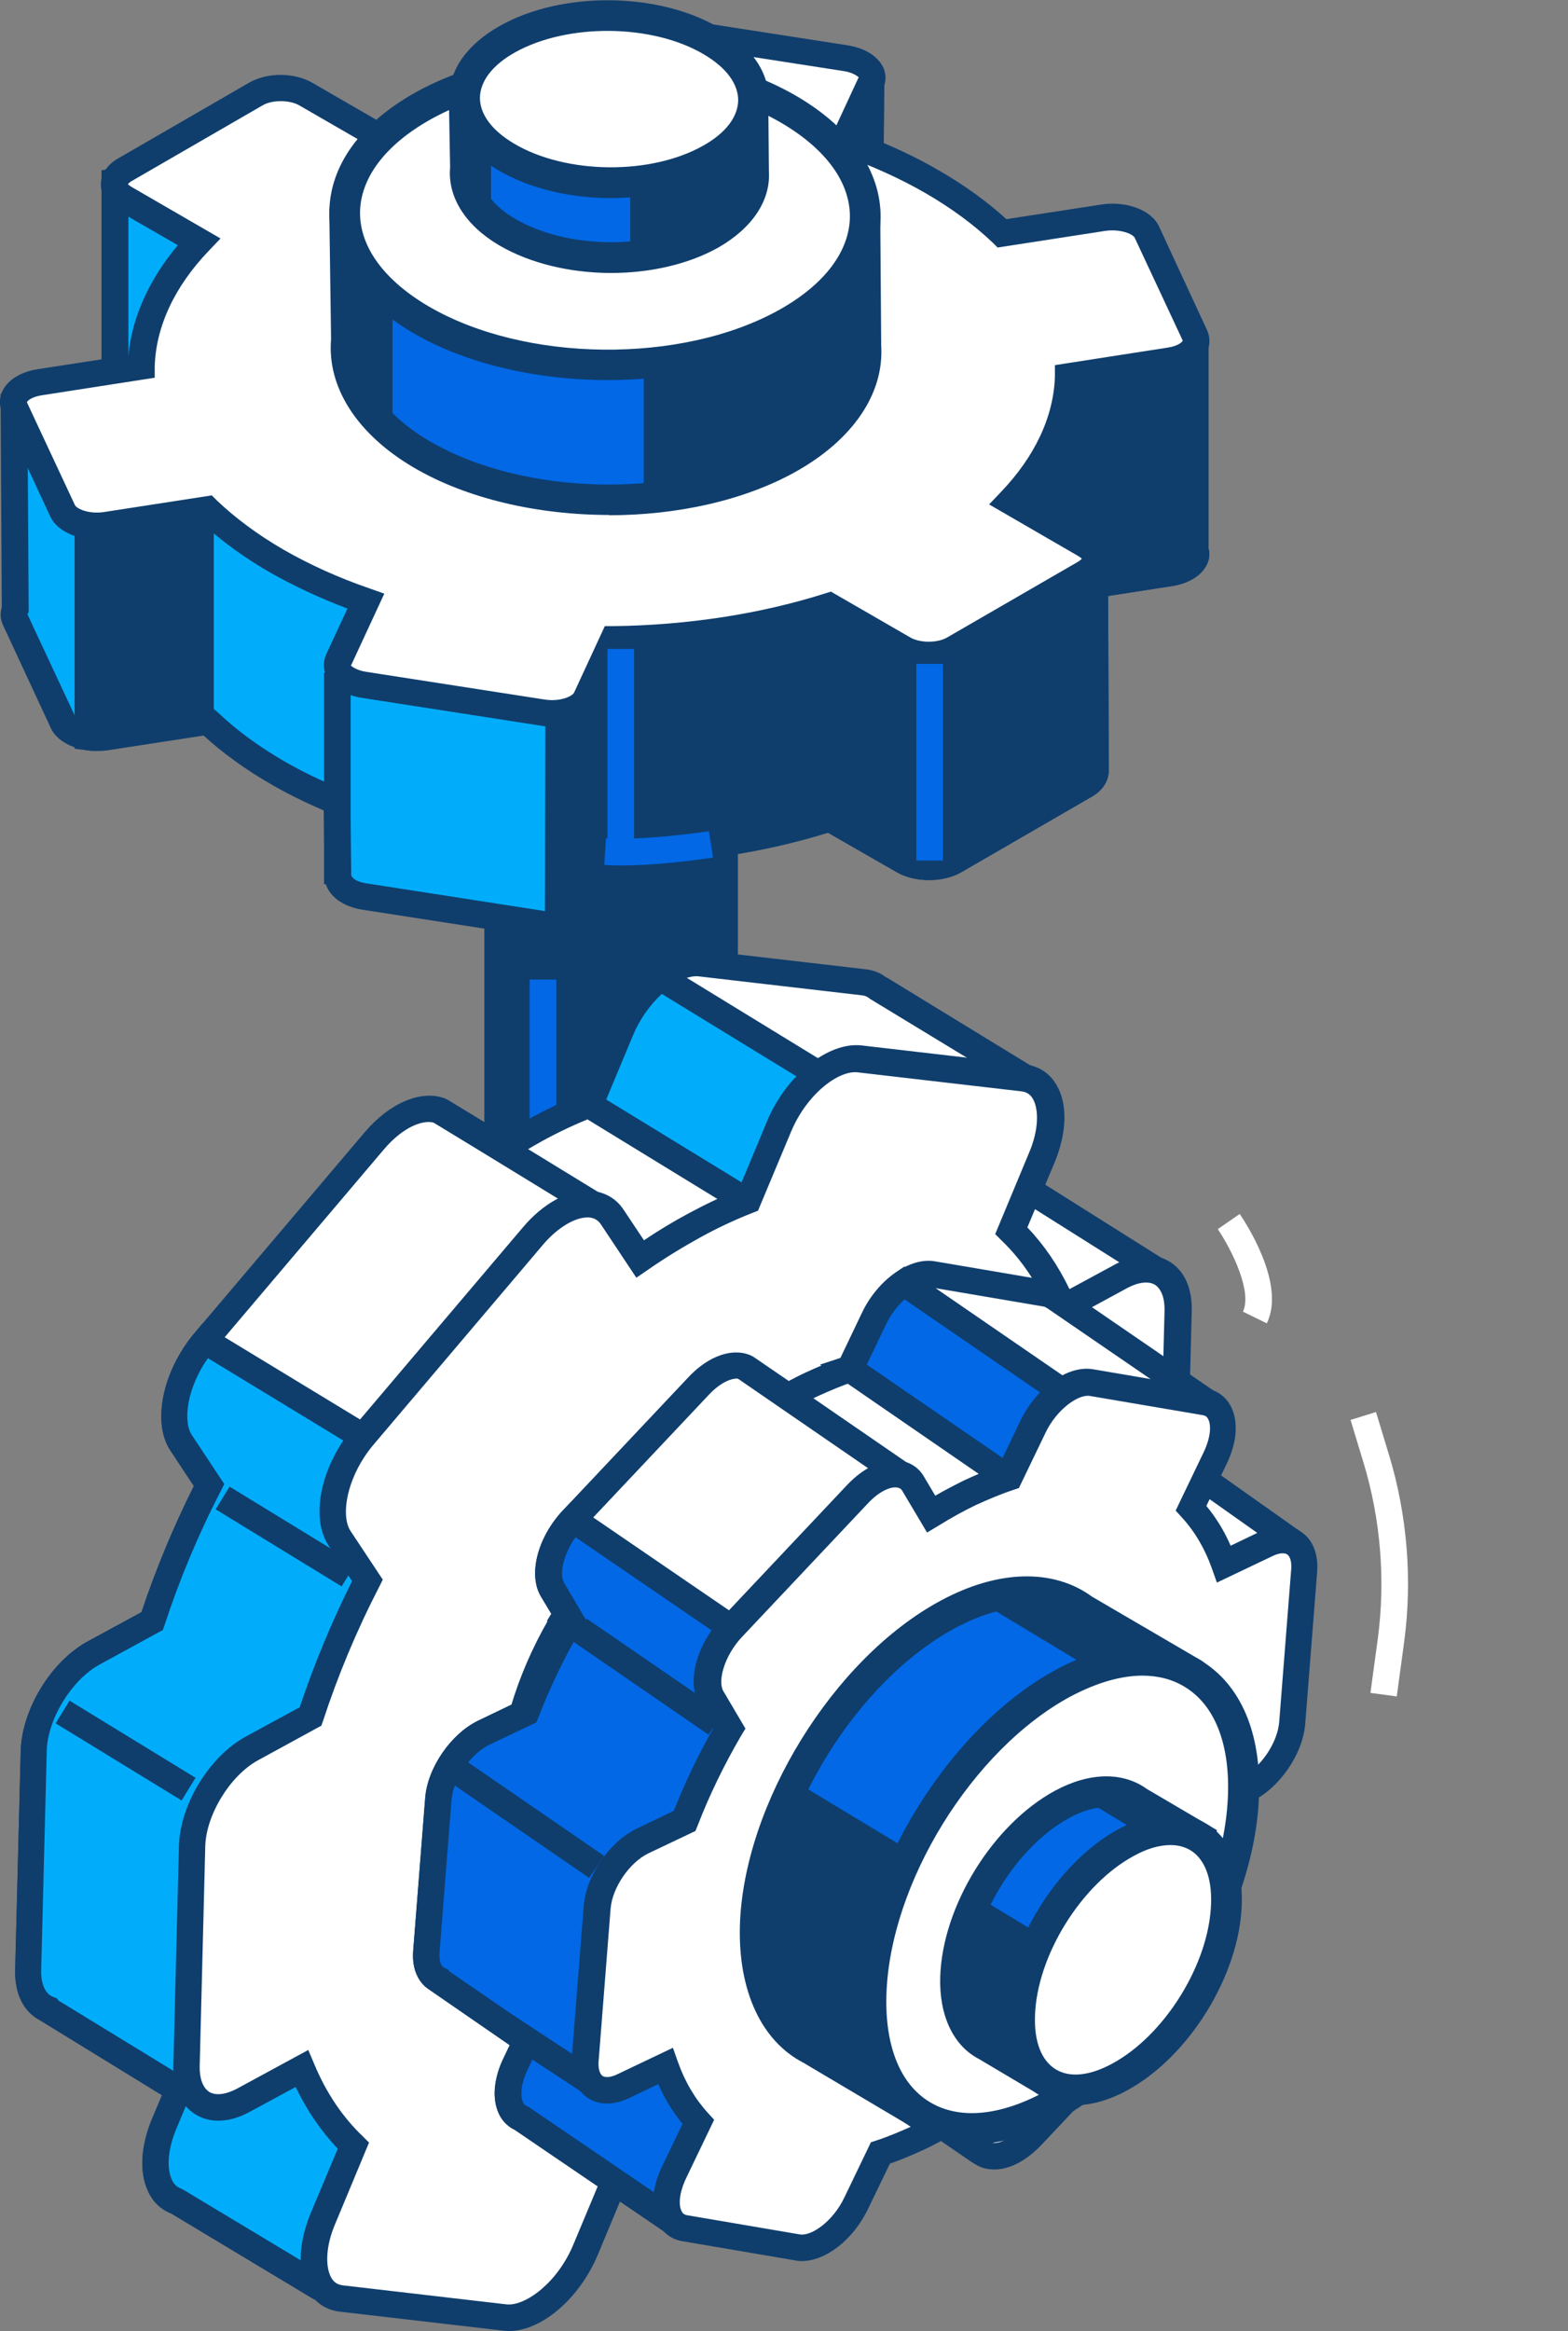 <svg width="286" height="425" viewBox="0 0 286 425" fill="none" xmlns="http://www.w3.org/2000/svg">
<rect x="0" y="0" width="286" height="425" fill="#808080" stroke="none"/>
<g clip-path="url(#clip0_942_32201)">
<path d="M91.061 100.875V356.344C90.847 359.545 92.768 362.746 96.982 365.253C104.877 369.947 117.787 370.054 125.789 365.52C130.003 363.119 132.03 359.918 131.817 356.771V101.835C131.817 101.835 131.763 101.675 131.656 101.622L104.611 97.141C104.611 97.141 104.557 97.141 104.504 97.141L91.221 100.661C91.221 100.661 91.061 100.768 91.061 100.875Z" fill="#0F3E6D"/>
<path d="M111.705 371.656C105.89 371.656 100.076 370.322 95.541 367.655C90.58 364.721 87.966 360.507 88.34 356.079V100.93L88.18 98.689L90.58 97.942L104.29 94.262H104.93L134.43 99.223L134.59 101.783V356.719C134.857 360.934 132.136 365.095 127.122 367.922C122.747 370.376 117.199 371.603 111.652 371.603L111.705 371.656ZM93.888 102.85V356.346C93.728 358.747 95.381 361.04 98.422 362.854C105.41 367.015 117.359 367.122 124.454 363.121C127.495 361.414 129.202 359.173 129.042 356.986V104.024L104.717 99.97L93.941 102.85H93.888Z" fill="#0F3E6D"/>
<path d="M218.128 101.462C218.235 101.089 218.235 100.662 218.128 100.235V62.894C218.128 62.894 217.968 62.733 217.914 62.68L158.808 43.423C158.808 43.423 158.648 43.316 158.648 43.209L158.915 13.816C158.915 13.816 158.808 13.549 158.648 13.603L109.571 25.499L58.146 35.101C58.146 35.101 58.146 35.101 58.093 35.101L36.275 32.06L21.231 32.967C21.231 32.967 21.018 33.074 21.018 33.18V75.376C21.018 75.376 20.911 75.59 20.751 75.59L2.827 72.656C2.827 72.656 2.561 72.709 2.561 72.869L2.774 111.011C2.507 111.598 2.507 112.238 2.774 112.825L11.523 131.709C12.429 133.682 16.003 134.856 19.418 134.323L37.822 131.495C37.822 131.495 37.928 131.495 37.982 131.549C41.449 134.856 45.61 137.95 50.571 140.831C53.932 142.751 57.559 144.511 61.293 146.059C61.347 146.059 61.4 146.165 61.4 146.272L61.56 159.555C61.56 159.555 61.56 159.822 61.56 159.928C61.614 161.529 63.481 163.022 66.308 163.449L98.955 168.517C102.422 169.05 105.943 167.877 106.85 165.903L111.758 155.341C111.758 155.341 111.865 155.234 111.971 155.234C125.521 155.074 138.964 153.047 151.127 149.153C151.18 149.153 151.233 149.153 151.287 149.153L164.676 156.888C167.237 158.381 171.451 158.381 174.012 156.888L197.803 143.125C199.084 142.378 199.67 141.417 199.67 140.511L199.564 106.743C199.564 106.743 199.617 106.53 199.724 106.53L213.273 104.449C215.781 104.076 217.541 102.849 217.968 101.462H218.128Z" fill="#01ADFA"/>
<path d="M100.77 171.077C100.076 171.077 99.383 171.078 98.689 170.917L66.042 165.85C62.094 165.21 59.374 162.916 59.214 160.035V159.822V159.288L59.054 147.766C55.586 146.272 52.332 144.672 49.398 142.965C44.757 140.297 40.65 137.31 37.129 134.109L19.792 136.777C15.204 137.47 10.67 135.763 9.283 132.776L0.534 113.945C0.054 112.931 0.001 111.758 0.321 110.691L0.107 71.856L1.868 70.255L3.148 70.362L18.512 72.869V31.047L20.965 30.673L36.275 29.767H36.542L57.987 32.754L109.038 23.258L159.182 11.096L161.209 12.589L161.316 13.923L161.049 41.662L220.262 60.973L220.422 62.947V99.969C220.636 100.715 220.636 101.462 220.422 102.156C219.729 104.503 217.168 106.317 213.808 106.85L202.125 108.664L202.232 140.511C202.232 142.378 201.112 144.138 199.138 145.258L175.346 159.022C172.039 160.942 166.864 160.942 163.557 159.022L151.021 151.82C139.498 155.394 126.589 157.421 113.466 157.688L109.145 167.023C107.971 169.584 104.557 171.184 100.716 171.184L100.77 171.077ZM38.676 128.988L39.743 129.895C43.103 133.096 47.158 136.083 51.852 138.804C54.999 140.617 58.52 142.325 62.308 143.872L63.801 144.512L63.908 146.325L64.068 159.555C64.175 160.035 64.922 160.782 66.789 161.049L99.436 166.116C102.21 166.543 104.45 165.53 104.77 164.836L110.318 152.833L112.079 152.727C125.522 152.567 138.805 150.54 150.54 146.806L151.554 146.485L152.621 147.019L166.011 154.754C167.824 155.767 171.132 155.821 172.892 154.754L196.684 140.991C197.271 140.671 197.377 140.404 197.377 140.404L197.217 104.556L199.511 104.076L213.061 101.996C214.768 101.729 215.568 101.089 215.728 100.769V100.182L215.568 64.494L156.355 45.183L156.195 43.209L156.462 16.697L110.158 27.953L58.2 37.608H57.72L36.169 34.568L23.419 35.368V76.603L21.605 78.204L20.325 78.044L5.015 75.537L5.229 111.544L5.015 112.025L13.764 130.749C14.084 131.442 16.378 132.456 19.098 132.029L38.729 128.988H38.676Z" fill="#0F3E6D"/>
<path d="M20.431 75.323C20.431 75.323 20.325 75.536 20.165 75.536L16.004 74.843V134.323C16.911 134.429 17.871 134.429 18.884 134.323L36.542 131.602V74.416H20.431V75.323Z" fill="#0F3E6D"/>
<path d="M17.338 136.883C16.858 136.883 16.324 136.883 15.791 136.777L13.604 136.51V71.963L17.978 72.656V71.909H38.996V133.629L19.258 136.67C18.618 136.777 17.924 136.83 17.284 136.83L17.338 136.883ZM18.511 77.724V131.922C18.511 131.922 18.511 131.922 18.565 131.922L34.141 129.522V76.87H22.459L21.072 78.097L18.511 77.724Z" fill="#0F3E6D"/>
<path d="M218.022 101.462C218.129 101.089 218.129 100.662 218.022 100.235V62.894C218.022 62.894 217.862 62.733 217.809 62.68L158.702 43.423C158.702 43.423 158.542 43.316 158.542 43.209L158.809 13.816C158.809 13.816 158.702 13.549 158.542 13.603L132.083 20.004L127.762 23.898L101.783 121.626V168.463C104.13 168.197 106.158 167.183 106.798 165.796L111.705 155.234C111.705 155.234 111.812 155.127 111.919 155.127C125.468 154.967 138.911 152.94 151.074 149.046C151.127 149.046 151.181 149.046 151.234 149.046L164.624 156.781C167.184 158.275 171.399 158.275 173.959 156.781L197.751 143.018C199.031 142.271 199.618 141.311 199.618 140.404L199.511 106.637C199.511 106.637 199.565 106.423 199.671 106.423L213.221 104.343C215.728 103.969 217.489 102.742 217.915 101.355L218.022 101.462Z" fill="#0F3E6D"/>
<path d="M99.383 171.344L99.49 121.147L125.629 22.672L130.963 17.924L159.183 11.096L161.263 12.643V14.03L161.05 41.716L220.263 61.027L220.423 63V100.022C220.636 100.769 220.583 101.516 220.423 102.209C219.676 104.61 217.222 106.317 213.808 106.85L202.125 108.664L202.232 140.511C202.232 142.378 201.112 144.138 199.138 145.258L175.346 159.022C172.039 160.942 166.864 160.942 163.557 159.022L151.021 151.82C139.498 155.394 126.535 157.421 113.466 157.688L109.145 167.023C108.131 169.21 105.517 170.757 102.157 171.131L99.436 171.451L99.383 171.344ZM104.237 122.107V165.37C104.237 165.37 104.557 165.05 104.611 164.943L110.159 152.94L111.919 152.833C125.362 152.673 138.645 150.646 150.381 146.912L151.394 146.592L152.514 147.126L165.904 154.861C167.718 155.874 171.025 155.874 172.839 154.861L196.631 141.098C197.111 140.831 197.271 140.564 197.324 140.511L197.164 104.716L199.458 104.183L213.008 102.102C214.715 101.836 215.515 101.195 215.675 100.875V100.289L215.515 64.547L156.302 45.236L156.142 43.263L156.355 16.697L133.257 22.298L129.95 25.285L104.237 122.053V122.107Z" fill="#0F3E6D"/>
<path d="M201.22 39.743L182.709 42.623C179.241 39.316 175.027 36.169 170.066 33.288C165.105 30.407 159.664 28.007 153.902 25.98L158.864 15.31C159.77 13.337 157.743 11.256 154.276 10.723L121.629 5.655C118.161 5.122 114.64 6.295 113.734 8.269L108.773 18.991C95.169 19.151 81.62 21.178 69.35 25.073L55.801 17.231C53.294 15.791 49.186 15.791 46.679 17.231L22.78 31.047C20.273 32.488 20.273 34.888 22.78 36.328L36.33 44.17C29.555 51.212 26.034 59.053 25.768 66.895L7.257 69.776C3.789 70.309 1.762 72.336 2.669 74.364L11.418 93.248C12.325 95.221 15.899 96.395 19.313 95.862L37.824 92.981C41.291 96.288 45.505 99.436 50.466 102.316C55.428 105.197 60.869 107.597 66.63 109.625L61.669 120.294C60.762 122.267 62.789 124.348 66.257 124.881L98.904 129.949C102.371 130.483 105.892 129.309 106.799 127.335L111.76 116.613C125.363 116.453 138.912 114.426 151.182 110.531L164.731 118.373C167.239 119.814 171.346 119.814 173.854 118.373L197.752 104.557C200.259 103.117 200.259 100.716 197.752 99.276L184.202 91.434C190.977 84.392 194.498 76.551 194.765 68.709L213.275 65.828C216.743 65.295 218.77 63.268 217.863 61.241L209.115 42.356C208.208 40.383 204.634 39.209 201.22 39.743Z" fill="white"/>
<path d="M100.662 132.456C99.969 132.456 99.275 132.456 98.582 132.296L65.935 127.228C63.001 126.748 60.707 125.414 59.64 123.44C58.893 122.107 58.893 120.613 59.533 119.226L63.374 110.958C58.306 109.037 53.612 106.85 49.291 104.396C44.65 101.729 40.543 98.742 37.022 95.541L19.685 98.208C15.097 98.902 10.616 97.195 9.176 94.207L0.427 75.323C-0.213 73.936 -0.16 72.442 0.534 71.109C1.547 69.189 3.841 67.802 6.828 67.321L23.419 64.761C24.112 57.773 27.206 50.944 32.434 44.703L21.498 38.408C19.525 37.288 18.404 35.528 18.404 33.661C18.404 31.794 19.525 30.033 21.498 28.913L45.397 15.097C48.704 13.176 53.665 13.176 56.973 15.097L69.616 22.405C81.138 18.831 94.048 16.804 107.171 16.537L111.491 7.202C112.878 4.214 117.413 2.454 122 3.201L154.648 8.268C157.582 8.749 159.875 10.082 160.942 12.003C161.689 13.336 161.689 14.83 161.049 16.217L157.208 24.485C162.276 26.406 167.024 28.593 171.291 31.1C175.932 33.767 180.04 36.755 183.561 39.955L200.898 37.288C205.485 36.595 210.02 38.302 211.407 41.289L220.155 60.173C220.795 61.56 220.742 63.054 220.049 64.387C219.035 66.308 216.741 67.695 213.754 68.175L197.164 70.736C196.47 77.724 193.376 84.552 188.148 90.793L199.084 97.088C201.058 98.261 202.178 99.969 202.178 101.836C202.178 103.703 201.058 105.463 199.084 106.583L175.185 120.4C171.878 122.32 166.917 122.32 163.61 120.4L150.967 113.091C139.444 116.666 126.535 118.693 113.412 118.959L109.091 128.295C107.917 130.855 104.503 132.456 100.662 132.456ZM38.675 90.367L39.529 91.22C42.943 94.474 47.051 97.515 51.745 100.235C56.493 102.956 61.774 105.356 67.535 107.33L70.096 108.237L64.014 121.36C64.014 121.36 64.921 122.213 66.735 122.48L99.382 127.548C102.156 127.975 104.397 126.961 104.717 126.268L110.318 114.158H111.865C125.415 113.998 138.804 111.918 150.54 108.184L151.554 107.864L166.063 116.239C167.824 117.252 170.971 117.252 172.732 116.239L196.63 102.422C197.11 102.156 197.27 101.889 197.324 101.836C197.324 101.889 197.164 101.676 196.63 101.356L180.413 91.967L182.547 89.726C188.788 83.218 192.203 75.91 192.416 68.602V66.575L213.007 63.374C214.821 63.107 215.674 62.36 215.728 62.094L206.979 43.37C206.659 42.676 204.419 41.716 201.645 42.089L181.96 45.13L181.107 44.276C177.693 41.022 173.585 37.982 168.891 35.261C164.196 32.54 158.862 30.14 153.101 28.113L150.54 27.206L156.621 14.083C156.621 14.083 155.715 13.229 153.901 12.963L121.254 7.895C118.48 7.468 116.239 8.482 115.919 9.175L110.318 21.285H108.771C95.221 21.445 81.885 23.525 70.096 27.259L69.082 27.579L54.572 19.204C52.812 18.191 49.611 18.191 47.904 19.204L24.006 33.02C23.526 33.287 23.366 33.554 23.312 33.607C23.312 33.501 23.526 33.821 24.006 34.087L40.222 43.476L38.089 45.717C31.847 52.225 28.433 59.533 28.22 66.841V68.868L7.629 72.069C5.815 72.336 4.961 73.083 4.908 73.349L13.657 92.073C13.977 92.767 16.217 93.781 18.991 93.354L38.675 90.313V90.367Z" fill="#0F3E6D"/>
<path d="M63.962 122.641H59.107V161.209H63.962V122.641Z" fill="#0F3E6D"/>
<path d="M171.985 121.039H167.131V156.887H171.985V121.039Z" fill="#0268E5"/>
<path d="M115.651 118.318H110.797V154.166H115.651V118.318Z" fill="#0268E5"/>
<path d="M113.414 157.794C112.293 157.794 111.226 157.794 110.213 157.687L110.533 152.833C117.735 153.313 129.15 151.553 129.31 151.553L130.057 156.354C129.63 156.407 120.775 157.794 113.414 157.794Z" fill="#0268E5"/>
<path d="M101.462 178.598H96.607V214.446H101.462V178.598Z" fill="#0268E5"/>
<path d="M62.893 38.676L63.213 62.095C62.572 69.51 67.053 77.085 76.816 82.846C95.22 93.728 125.306 94.048 143.977 83.539C153.846 77.991 158.487 70.523 158.007 63.108L157.847 40.97C157.847 40.97 157.687 40.543 157.473 40.49L94.419 30.034C94.419 30.034 94.26 30.034 94.206 30.034L63.319 38.249C63.319 38.249 62.946 38.516 62.946 38.729L62.893 38.676Z" fill="#0268E5"/>
<path d="M111.118 93.889C98.155 93.889 85.139 90.955 75.376 85.193C65.081 79.112 59.64 70.577 60.386 61.828L60.066 38.73C60.066 37.183 61.027 35.903 62.52 35.476L93.994 27.101L94.794 27.207L157.848 37.663C159.448 37.93 160.568 39.263 160.568 40.917L160.729 63.055C161.262 71.697 155.661 80.072 145.258 85.94C135.763 91.275 123.44 93.942 111.064 93.942L111.118 93.889ZM65.721 40.437L65.988 61.988C65.401 68.816 69.882 75.431 78.204 80.339C95.808 90.741 124.667 91.061 142.538 80.979C151.073 76.178 155.554 69.83 155.127 63.162L154.967 42.784L94.367 32.702L65.721 40.33V40.437Z" fill="#0F3E6D"/>
<path d="M71.644 34.995L62.895 37.342C62.895 37.342 62.522 37.609 62.522 37.822L62.842 61.241C62.308 67.269 65.242 73.404 71.59 78.578V34.995H71.644Z" fill="#0F3E6D"/>
<path d="M157.368 40.703L117.412 34.088V91.167C127.121 90.42 136.456 87.966 143.925 83.752C153.793 78.204 158.434 70.736 157.954 63.321L157.794 41.183C157.794 41.183 157.634 40.756 157.421 40.703H157.368Z" fill="#0F3E6D"/>
<path d="M76.924 19.365C95.595 8.856 125.628 9.176 144.085 20.059C162.489 30.941 162.329 48.331 143.712 58.84C125.041 69.349 95.008 69.029 76.551 58.147C58.147 47.264 58.307 29.874 76.924 19.365Z" fill="white"/>
<path d="M110.905 69.296C97.942 69.296 84.926 66.362 75.163 60.6C65.348 54.786 60.014 46.998 60.067 38.622C60.173 30.247 65.668 22.566 75.59 16.964C95.008 6.029 126.375 6.349 145.526 17.658C155.341 23.472 160.676 31.261 160.622 39.636C160.516 48.011 155.021 55.693 145.099 61.294C135.603 66.629 123.281 69.296 110.905 69.296ZM78.364 21.872C70.256 26.46 65.775 32.434 65.668 38.676C65.615 44.97 69.989 50.998 77.991 55.746C95.595 66.148 124.454 66.469 142.325 56.386C150.433 51.799 154.914 45.824 155.021 39.583C155.074 33.288 150.7 27.26 142.698 22.512C125.041 12.11 96.235 11.79 78.364 21.872Z" fill="#0F3E6D"/>
<path d="M84.713 17.818L84.873 30.781C84.499 34.889 87.007 39.103 92.395 42.304C102.637 48.332 119.334 48.545 129.683 42.677C135.124 39.583 137.738 35.475 137.471 31.368L137.364 19.045C137.364 19.045 137.258 18.832 137.151 18.779L102.157 12.964C102.157 12.964 102.103 12.964 102.05 12.964L84.926 17.552C84.926 17.552 84.713 17.712 84.713 17.818Z" fill="#0268E5"/>
<path d="M111.492 49.772C104.13 49.772 96.715 48.065 91.007 44.704C84.873 41.077 81.619 35.902 82.099 30.514L81.832 15.631L84.179 14.777L101.89 10.083L102.583 10.19L139.871 16.378L140.138 18.938L140.245 31.314C140.565 36.542 137.204 41.61 131.016 45.131C125.522 48.225 118.48 49.772 111.439 49.772H111.492ZM87.54 19.738L87.7 30.727C87.433 34.142 89.674 37.396 93.888 39.849C103.33 45.451 118.8 45.611 128.349 40.223C132.617 37.822 134.91 34.675 134.697 31.528L134.59 21.232L102.263 15.844L87.54 19.738Z" fill="#0F3E6D"/>
<path d="M89.621 15.791L84.766 17.071C84.766 17.071 84.553 17.231 84.553 17.338L84.713 30.301C84.446 33.662 86.046 37.022 89.567 39.903V15.791H89.621Z" fill="#0F3E6D"/>
<path d="M137.151 18.939L114.959 15.258V46.945C120.347 46.518 125.521 45.184 129.682 42.837C135.123 39.743 137.737 35.636 137.471 31.528L137.364 19.205C137.364 19.205 137.257 18.992 137.151 18.939Z" fill="#0F3E6D"/>
<path d="M92.553 7.095C102.902 1.281 119.599 1.441 129.842 7.469C140.084 13.497 139.977 23.152 129.628 28.967C119.279 34.782 102.582 34.621 92.34 28.593C82.098 22.566 82.204 12.91 92.553 7.095Z" fill="white"/>
<path d="M111.385 36.115C104.023 36.115 96.608 34.408 90.9 31.048C85.032 27.58 81.885 22.886 81.938 17.765C81.938 12.643 85.299 8.002 91.22 4.695C102.529 -1.653 120.133 -1.493 131.282 5.122C137.15 8.589 140.298 13.284 140.244 18.405C140.244 23.526 136.884 28.167 130.962 31.474C125.468 34.568 118.426 36.115 111.385 36.115ZM93.941 9.55C89.833 11.843 87.593 14.777 87.539 17.818C87.539 20.859 89.727 23.793 93.781 26.193C103.223 31.794 118.693 31.954 128.242 26.567C132.349 24.273 134.59 21.339 134.643 18.298C134.643 15.257 132.456 12.323 128.402 9.923C118.96 4.322 103.49 4.215 93.941 9.55Z" fill="#0F3E6D"/>
<path d="M32.265 401.316L58.404 417C58.671 417.16 59.045 417.107 59.311 416.893L70.087 406.278C70.087 406.278 70.194 406.171 70.247 406.171L115.164 381.152C115.164 381.152 115.697 381.045 115.91 381.152L138.209 394.808C138.635 395.075 139.222 394.808 139.329 394.275L142.05 378.005C142.05 378.005 142.05 377.845 142.103 377.791L181.312 300.708L211.558 232.533C211.718 232.213 211.558 231.786 211.291 231.626L180.085 211.941C179.711 211.728 179.604 211.195 179.871 210.875L189.26 198.659C189.527 198.285 189.42 197.805 189.047 197.592L160.667 180.255C160.667 180.255 160.507 180.201 160.4 180.201C159.653 179.614 158.8 179.188 157.733 179.028L127.86 175.56C122.845 174.973 116.284 180.521 113.19 187.883L107.589 201.326C104.388 202.606 101.081 204.1 97.72 205.913C95.746 206.98 93.772 208.207 91.799 209.434L80.223 202.446C76.969 201.272 72.274 203.246 68.327 207.887L37.386 244.375C32.212 250.51 30.292 258.832 33.066 263.046L38.133 270.674C33.972 278.783 30.452 287.105 27.731 295.48L17.062 301.294C11.194 304.495 6.286 312.497 6.126 319.165L5.113 359.12C5.006 362.908 6.5 365.362 8.794 366.322C8.847 366.429 8.9 366.535 9.007 366.589L32.479 380.939L29.865 387.18C27.038 393.955 28.158 399.876 32.159 401.263L32.265 401.316Z" fill="white"/>
<path d="M58.777 419.559C58.243 419.559 57.657 419.399 57.123 419.133L31.198 403.556C29.277 402.809 27.784 401.369 26.93 399.342C25.383 395.928 25.703 391.18 27.73 386.325L29.544 382.005L7.299 368.348C4.312 366.801 2.658 363.494 2.765 359.173L3.778 319.217C3.992 311.642 9.326 302.894 15.994 299.266L25.81 293.932C28.37 286.25 31.571 278.515 35.358 270.94L31.091 264.485C27.677 259.364 29.651 249.922 35.572 242.934L66.512 206.446C71.046 201.111 76.754 198.658 81.129 200.258L81.555 200.471L91.851 206.713C93.451 205.752 94.998 204.792 96.599 203.939C99.533 202.338 102.627 200.845 105.721 199.618L110.948 187.082C114.469 178.653 122.044 172.625 128.126 173.265L157.999 176.733C159.279 176.893 160.453 177.32 161.52 178.12L161.84 178.28L190.273 195.67C191.019 196.15 191.553 196.897 191.713 197.804C191.873 198.711 191.659 199.618 191.126 200.311L182.858 211.087L212.517 229.758C213.851 230.611 214.384 232.265 213.744 233.705L183.284 302.254L144.342 378.857L141.675 394.861C141.515 395.928 140.822 396.781 139.861 397.208C138.901 397.635 137.781 397.581 136.874 396.994L115.429 383.872L71.58 408.304L60.964 418.759C60.377 419.346 59.524 419.666 58.724 419.666L58.777 419.559ZM10.713 364.774L35.572 379.977L32.158 388.139C30.664 391.713 30.344 395.127 31.304 397.315C31.678 398.221 32.264 398.755 33.011 399.022L33.438 399.235L58.457 414.278L68.966 404.089L113.882 379.071C114.896 378.537 116.123 378.537 117.083 379.124L137.248 391.447L139.808 376.83L179.017 299.693L208.623 232.958L178.643 214.074C177.896 213.594 177.363 212.794 177.203 211.94C177.043 211.087 177.256 210.18 177.79 209.433L186.005 198.711L158.692 182.121C158.265 181.747 157.785 181.534 157.305 181.48L127.432 178.013C124.071 177.64 118.203 181.961 115.323 188.842L109.295 203.245L108.334 203.619C105.08 204.899 101.88 206.393 98.786 208.1C96.865 209.167 94.945 210.34 93.025 211.514L91.744 212.314L79.101 204.686C77.181 204.152 73.607 205.379 70.086 209.487L39.146 245.975C34.345 251.683 33.065 258.831 34.985 261.711L40.853 270.567L40.213 271.847C36.052 279.902 32.638 288.117 29.971 296.279L29.651 297.186L18.128 303.481C13.007 306.255 8.579 313.509 8.473 319.271L7.459 359.226C7.406 361.733 8.206 363.547 9.646 364.081L10.34 364.347L10.606 364.774H10.713Z" fill="#0F3E6D"/>
<path d="M120.547 178.282C117.613 180.522 114.893 183.936 113.239 187.991L107.638 201.434C107.638 201.434 107.585 201.434 107.531 201.434L156.609 231.467L170.478 208.795L120.547 178.229V178.282Z" fill="#01ADFA"/>
<path d="M157.357 234.826L101.932 200.899L105.719 199.458L110.947 186.976C112.707 182.708 115.588 178.92 119.055 176.307L120.389 175.293L173.787 207.993L157.357 234.826ZM110.574 200.472L155.757 228.105L167.066 209.594L120.709 181.214C118.522 183.241 116.602 185.962 115.428 188.843L110.574 200.472Z" fill="#0F3E6D"/>
<path d="M33.118 263.099L38.186 270.727C34.025 278.836 30.504 287.158 27.784 295.533L17.115 301.348C11.247 304.548 6.339 312.55 6.179 319.218L5.166 359.174C5.059 362.961 6.552 365.415 8.846 366.375C8.9 366.482 8.953 366.589 9.06 366.642L32.532 380.992L29.918 387.233C27.09 394.008 28.211 399.929 32.212 401.316L58.35 417C58.617 417.16 58.991 417.106 59.257 416.893L70.033 406.277C70.033 406.277 70.14 406.171 70.193 406.171L73.927 404.09C75.261 390.7 76.594 375.977 76.381 375.497C75.954 374.59 68.006 325.62 68.006 325.62L84.223 272.861L66.192 261.819L37.386 244.375C32.212 250.51 30.291 258.832 33.065 263.046L33.118 263.099Z" fill="#01ADFA"/>
<path d="M58.777 419.56C58.243 419.56 57.657 419.4 57.123 419.133L31.198 403.556C29.277 402.809 27.784 401.369 26.93 399.342C25.383 395.928 25.703 391.18 27.73 386.326L29.544 382.005L7.299 368.349C4.312 366.802 2.658 363.494 2.765 359.173L3.778 319.218C3.992 311.643 9.326 302.894 15.994 299.267L25.81 293.932C28.37 286.25 31.571 278.515 35.358 270.94L31.091 264.486C27.677 259.365 29.651 249.923 35.572 242.934L36.906 241.334L87.156 271.847L70.566 325.833C73.66 344.77 78.301 372.99 78.781 374.803C79.048 375.337 79.208 375.71 76.434 404.356L76.328 405.637L71.686 408.251L61.071 418.706C60.484 419.293 59.63 419.613 58.83 419.613L58.777 419.56ZM10.713 364.774L35.572 379.978L32.158 388.14C30.664 391.714 30.344 395.128 31.304 397.315C31.678 398.222 32.264 398.755 33.011 399.022L33.438 399.235L58.457 414.279L68.966 404.09L71.58 402.596C73.714 380.671 73.927 376.51 73.927 375.817C73.5 373.736 71.953 365.201 65.552 326.046L65.445 325.459L81.288 273.981L37.919 247.629C34.132 253.017 33.278 259.151 35.038 261.712L40.906 270.567L40.266 271.847C36.105 279.902 32.691 288.118 30.024 296.279L29.704 297.186L18.181 303.481C13.06 306.255 8.633 313.51 8.526 319.271L7.512 359.227C7.459 361.734 8.259 363.547 9.699 364.081L10.393 364.348L10.66 364.774H10.713Z" fill="#0F3E6D"/>
<path d="M106.785 410.222L112.386 396.779C115.587 395.499 118.894 394.005 122.255 392.191C125.616 390.378 128.87 388.297 132.124 386.057L137.192 393.685C139.966 397.899 146.42 396.299 151.595 390.218L182.535 353.73C187.709 347.595 189.63 339.273 186.856 335.059L181.788 327.43C185.949 319.322 189.47 311 192.19 302.625L202.859 296.81C208.727 293.61 213.635 285.608 213.795 278.94L214.809 238.984C214.969 232.316 210.381 229.489 204.46 232.636L193.791 238.451C191.444 232.85 188.243 228.102 184.402 224.368L190.003 210.925C193.097 203.563 191.55 197.109 186.536 196.522L156.663 193.054C151.648 192.468 145.087 198.015 141.993 205.377L136.391 218.82C133.191 220.1 129.883 221.594 126.523 223.408C123.162 225.221 119.908 227.302 116.654 229.542L111.586 221.914C108.812 217.7 102.357 219.3 97.183 225.381L66.243 261.869C61.068 268.004 59.148 276.326 61.922 280.54L66.99 288.169C62.829 296.277 59.308 304.599 56.587 312.974L45.918 318.789C40.05 321.989 35.142 329.991 34.983 336.659L33.969 376.615C33.809 383.283 38.397 386.11 44.318 382.909L54.987 377.095C57.334 382.696 60.535 387.444 64.376 391.178L58.774 404.621C55.68 411.982 57.227 418.437 62.242 419.024L92.115 422.491C97.129 423.078 103.691 417.53 106.785 410.169V410.222Z" fill="white"/>
<path d="M92.863 424.999C92.543 424.999 92.223 424.999 91.903 424.946L62.029 421.479C59.575 421.212 57.495 419.878 56.268 417.691C54.241 414.277 54.401 409.049 56.588 403.715L61.603 391.765C58.562 388.565 56.001 384.831 53.921 380.51L45.546 385.044C41.918 387.018 38.398 387.178 35.677 385.524C32.956 383.87 31.516 380.67 31.623 376.509L32.636 336.553C32.85 328.978 38.184 320.23 44.852 316.602L54.668 311.268C57.228 303.586 60.429 295.851 64.216 288.276L59.949 281.821C56.535 276.7 58.509 267.258 64.43 260.27L95.37 223.782C99.104 219.354 103.745 216.847 107.693 217.114C110.2 217.274 112.334 218.447 113.721 220.528L117.455 226.129C120.175 224.315 122.896 222.662 125.51 221.275C128.497 219.674 131.538 218.181 134.685 216.954L139.913 204.418C143.434 195.989 151.062 189.961 157.09 190.601L186.963 194.069C189.417 194.335 191.498 195.669 192.725 197.856C194.752 201.27 194.592 206.498 192.405 211.833L187.39 223.782C190.431 226.983 192.991 230.717 195.072 235.038L203.447 230.503C207.075 228.53 210.595 228.37 213.316 230.023C216.037 231.677 217.477 234.878 217.37 239.039L216.357 278.994C216.143 286.569 210.809 295.318 204.141 298.945L194.325 304.28C191.765 311.961 188.564 319.696 184.723 327.271L188.991 333.726C192.405 338.847 190.431 348.343 184.51 355.277L153.57 391.765C149.835 396.193 145.194 398.7 141.247 398.434C138.74 398.274 136.606 397.1 135.219 395.02L131.485 389.418C128.711 391.232 126.043 392.886 123.43 394.273C120.442 395.873 117.402 397.367 114.254 398.594L109.026 411.13C105.666 419.131 98.731 424.999 92.863 424.999ZM56.215 373.735L57.282 376.242C59.469 381.523 62.456 385.951 66.137 389.472L67.311 390.645L61.069 405.635C59.469 409.423 59.255 413.21 60.429 415.291C60.909 416.144 61.603 416.571 62.563 416.678L92.436 420.145C95.85 420.465 101.665 416.198 104.545 409.316L110.573 394.913L111.534 394.539C114.788 393.259 117.988 391.765 121.082 390.058C124.176 388.351 127.43 386.378 130.738 384.084L132.765 382.697L139.22 392.406C139.753 393.206 140.5 393.633 141.46 393.686C143.861 393.793 147.115 391.872 149.782 388.725L180.722 352.237C185.523 346.529 186.803 339.381 184.883 336.5L179.015 327.645L179.655 326.364C183.816 318.309 187.23 310.094 189.897 301.932L190.218 301.026L201.74 294.731C206.861 291.957 211.289 284.702 211.396 278.941L212.409 238.985C212.462 236.691 211.822 234.984 210.649 234.238C209.475 233.544 207.661 233.757 205.634 234.824L192.565 241.919L191.551 239.412C189.364 234.184 186.377 229.703 182.696 226.182L181.522 225.009L187.764 210.019C189.364 206.231 189.577 202.444 188.404 200.363C187.924 199.51 187.23 199.083 186.27 198.976L156.397 195.509C152.929 195.136 147.168 199.457 144.287 206.338L138.259 220.741L137.299 221.115C134.045 222.395 130.845 223.889 127.75 225.596C124.656 227.303 121.402 229.276 118.095 231.57L116.068 232.957L109.613 223.248C109.08 222.448 108.333 222.022 107.373 221.968C104.972 221.861 101.718 223.782 99.051 226.929L68.111 263.417C63.31 269.125 62.029 276.273 63.95 279.154L69.818 288.009L69.178 289.29C65.017 297.345 61.603 305.56 58.935 313.722L58.615 314.629L47.093 320.923C41.972 323.697 37.544 330.952 37.437 336.713L36.424 376.669C36.37 378.963 37.011 380.67 38.184 381.417C39.358 382.11 41.172 381.897 43.199 380.83L56.268 373.735H56.215Z" fill="#0F3E6D"/>
<path d="M123.485 343.17C106.308 352.505 92.812 344.237 93.292 324.713C93.772 305.188 108.122 281.77 125.299 272.434C142.476 263.099 155.972 271.368 155.492 290.892C155.012 310.416 140.662 333.835 123.485 343.17Z" fill="#01ADFA"/>
<path d="M110.202 349.464C106.681 349.464 103.374 348.611 100.546 346.851C94.092 342.903 90.677 335.008 90.944 324.659C91.478 304.388 106.414 280.009 124.232 270.3C133.354 265.339 141.889 264.806 148.397 268.753C154.852 272.701 158.319 280.596 158.052 290.945C157.519 311.216 142.582 335.648 124.765 345.304C119.697 348.077 114.789 349.464 110.308 349.464H110.202ZM138.635 270.994C134.954 270.994 130.846 272.167 126.525 274.568C110.042 283.53 96.279 306.042 95.799 324.766C95.585 333.301 98.199 339.702 103.107 342.69C108.015 345.73 114.896 345.144 122.418 341.036C138.901 332.074 152.664 309.562 153.145 290.838C153.358 282.303 150.744 275.902 145.836 272.914C143.756 271.634 141.355 270.994 138.688 270.994H138.635Z" fill="#0F3E6D"/>
<path d="M145.73 320.872C151.545 311.43 155.226 300.654 155.492 290.892C155.972 271.368 142.476 263.099 125.299 272.434C117.404 276.755 110.096 284.064 104.441 292.599L103.107 294.839L145.73 320.925V320.872Z" fill="#0F3E6D"/>
<path d="M146.53 324.18L99.746 295.533L102.36 291.266C108.495 281.984 116.176 274.569 124.125 270.248C133.247 265.287 141.835 264.753 148.29 268.701C154.745 272.648 158.159 280.543 157.892 290.892C157.625 300.761 154.051 311.857 147.81 322.099L146.53 324.18ZM106.414 293.933L144.876 317.458C149.944 308.549 152.824 299.161 153.038 290.786C153.251 282.25 150.637 275.849 145.73 272.862C140.822 269.821 133.94 270.408 126.419 274.515C119.164 278.463 112.069 285.344 106.468 293.88L106.414 293.933Z" fill="#0F3E6D"/>
<path d="M125.511 272.435C125.511 272.435 125.458 272.435 125.351 272.328C108.067 281.824 93.771 305.455 93.504 325.033C93.611 325.033 93.557 325.033 93.664 325.14C110.948 315.644 125.244 292.012 125.511 272.435Z" fill="#01ADFA"/>
<path d="M93.505 328.021L91.157 326.527L91.051 325.087C91.317 304.762 106.201 280.17 124.178 270.248L125.405 269.555L127.806 270.995L127.912 272.489C127.645 292.813 112.762 317.405 94.785 327.327L93.505 328.021ZM122.738 276.863C109.081 286.252 98.092 304.442 96.172 320.766C109.828 311.377 120.817 293.187 122.738 276.863Z" fill="#0F3E6D"/>
<path d="M81.511 200.446L78.977 204.586L107.14 221.824L109.675 217.684L81.511 200.446Z" fill="#0F3E6D"/>
<path d="M126.95 287.186L124.416 291.326L149.304 306.56L151.838 302.419L126.95 287.186Z" fill="#01ADFA"/>
<path d="M41.87 271.045L39.336 275.186L62.315 289.245L64.849 285.104L41.87 271.045Z" fill="#0F3E6D"/>
<path d="M12.683 310.067L10.148 314.207L33.125 328.271L35.66 324.13L12.683 310.067Z" fill="#0F3E6D"/>
<path d="M95.106 386.219L122.205 404.623C122.205 404.623 122.685 404.73 122.845 404.623L130.74 397.635C130.74 397.635 130.793 397.582 130.847 397.582L163.067 381.792C163.067 381.792 163.441 381.738 163.601 381.792L178.644 392.141C178.964 392.354 179.391 392.141 179.444 391.821L181.951 380.565C181.951 380.565 181.951 380.458 182.005 380.405L212.198 328.127L235.83 281.716C235.83 281.716 235.83 281.183 235.67 281.076L214.652 266.193C214.652 266.193 214.332 265.66 214.545 265.446L221.533 257.284C221.533 257.284 221.693 256.698 221.427 256.538L192.834 236.907C192.834 236.907 192.727 236.907 192.674 236.853C192.194 236.426 191.607 236.053 190.86 235.946L170.162 232.426C166.695 231.839 161.894 235.466 159.493 240.481L155.065 249.656C152.772 250.403 150.424 251.363 148.024 252.483C146.584 253.177 145.197 253.924 143.756 254.724L135.915 249.389C133.674 248.429 130.367 249.656 127.433 252.75L104.494 277.075C100.653 281.13 99 286.891 100.814 289.932L104.068 295.426C100.867 300.921 98.093 306.575 95.906 312.336L88.224 316.017C84.01 318.044 80.276 323.432 79.902 328.073L77.715 355.919C77.502 358.533 78.462 360.347 80.009 361.094C80.009 361.147 80.062 361.254 80.169 361.254L96.013 372.136L93.985 376.404C91.745 380.992 92.332 385.206 95.052 386.326L95.106 386.219Z" fill="white"/>
<path d="M122.524 407.182C121.937 407.182 121.35 407.022 120.817 406.648L93.931 388.351C92.491 387.658 91.37 386.484 90.784 384.884C89.77 382.27 90.144 378.749 91.851 375.228L92.971 372.881L78.354 362.799C76.221 361.465 75.1 358.851 75.367 355.651L77.554 327.805C77.981 322.31 82.248 316.122 87.21 313.721L93.984 310.467C96.011 305.4 98.412 300.278 101.239 295.371L98.679 291.103C96.278 287.102 98.039 280.327 102.68 275.366L125.618 251.041C129.245 247.2 133.566 245.706 136.874 247.093L137.301 247.307L143.862 251.788C144.876 251.254 145.889 250.721 146.956 250.241C149.036 249.281 151.117 248.374 153.304 247.627L157.252 239.358C160.239 233.224 165.947 229.169 170.535 229.97L191.232 233.49C192.193 233.65 193.099 234.024 193.846 234.664L194.22 234.931L222.759 254.508C223.453 254.988 223.88 255.735 224.04 256.536C224.146 257.336 223.88 258.189 223.346 258.829L217.692 265.444L237.002 279.1C238.229 279.954 238.603 281.554 237.909 282.835L214.277 329.245L184.137 381.416L181.684 392.352C181.47 393.312 180.777 394.112 179.87 394.432C178.963 394.806 177.949 394.699 177.096 394.112L162.96 384.404L131.966 399.607L124.231 406.435C123.644 406.915 122.951 407.182 122.257 407.182H122.524ZM81.982 359.438L99.159 371.227L96.225 377.362C94.945 380.029 94.945 382.11 95.318 383.123C95.531 383.71 95.851 383.87 96.065 383.977L96.492 384.19L122.364 401.794L129.939 395.286L162.053 379.549C163.013 379.069 164.133 379.176 164.987 379.763L177.736 388.511L179.923 379.282L210.17 326.951L233.002 282.088L213.317 268.165C212.624 267.685 212.197 266.938 212.09 266.138C211.984 265.337 212.25 264.484 212.784 263.844L218.385 257.282L191.072 238.558C191.072 238.558 190.646 238.291 190.486 238.238L169.788 234.717C167.707 234.397 163.76 237.171 161.733 241.439L156.878 251.521L155.918 251.841C153.624 252.588 151.384 253.548 149.143 254.562C147.756 255.202 146.423 255.949 145.036 256.696L143.702 257.442L134.9 251.414C133.726 251.094 131.486 251.948 129.299 254.295L106.36 278.62C103.106 282.088 101.879 286.729 103 288.543L107.001 295.317L106.307 296.544C103.16 301.932 100.439 307.533 98.305 313.081L97.932 313.988L89.397 318.042C85.929 319.696 82.782 324.284 82.462 328.125L80.275 355.971C80.221 356.664 80.221 358.265 81.181 358.745L81.875 359.065L82.088 359.438H81.982Z" fill="#0F3E6D"/>
<path d="M164.933 233.92C162.799 235.36 160.772 237.654 159.438 240.428L155.01 249.603C155.01 249.603 155.01 249.603 154.957 249.603L197.526 278.89L208.035 263.58L164.879 233.92H164.933Z" fill="#0268E5"/>
<path d="M198.166 282.25L149.568 248.802L153.303 247.575L157.25 239.307C158.69 236.266 160.931 233.652 163.545 231.892L164.932 230.932L211.449 262.885L198.166 282.196V282.25ZM158.104 248.802L196.939 275.475L204.674 264.166L164.985 236.906C163.651 238.133 162.425 239.734 161.624 241.441L158.104 248.802Z" fill="#0F3E6D"/>
<path d="M100.814 289.873L104.068 295.368C100.867 300.862 98.093 306.517 95.906 312.278L88.224 315.959C84.01 317.986 80.276 323.374 79.902 328.015L77.715 355.861C77.502 358.475 78.462 360.289 80.009 361.035C80.009 361.089 80.062 361.195 80.169 361.195L96.013 372.078L93.985 376.345C91.745 380.933 92.332 385.147 95.052 386.268L122.152 404.672C122.152 404.672 122.632 404.778 122.792 404.672L130.687 397.683C130.687 397.683 130.74 397.63 130.793 397.63L133.461 396.297C134.848 387.014 136.395 376.772 136.235 376.452C135.968 375.812 132.234 341.351 132.234 341.351L145.517 305.183L133.354 296.808L104.441 277.07C100.6 281.125 98.946 286.886 100.76 289.926L100.814 289.873Z" fill="#0268E5"/>
<path d="M122.524 407.18C121.937 407.18 121.35 407.02 120.817 406.647L93.931 388.35C92.491 387.656 91.37 386.482 90.784 384.882C89.77 382.268 90.144 378.747 91.851 375.227L92.971 372.88L78.354 362.797C76.221 361.464 75.1 358.85 75.367 355.649L77.554 327.803C77.981 322.308 82.248 316.12 87.21 313.72L93.984 310.466C96.011 305.398 98.412 300.277 101.239 295.369L98.679 291.102C96.278 287.101 98.039 280.326 102.68 275.365L104.12 273.871L148.503 304.224L134.793 341.673C136.18 354.636 138.314 373.733 138.634 375.813C138.848 376.667 138.634 378.694 135.914 396.671L135.7 397.952L132.073 399.712L124.338 406.54C123.751 407.02 123.057 407.287 122.364 407.287L122.524 407.18ZM81.982 359.437L99.159 371.226L96.225 377.36C94.945 380.028 94.945 382.108 95.318 383.122C95.531 383.709 95.851 383.869 96.065 383.975L96.492 384.189L122.364 401.793L129.939 395.284L131.326 394.591C133.513 380.188 133.833 377.147 133.886 376.507C133.62 374.693 132.766 368.078 129.886 341.566V340.979L142.635 306.038L104.973 280.273C102.733 283.42 101.986 287.047 102.893 288.594L106.894 295.369L106.2 296.596C103.053 301.984 100.332 307.585 98.199 313.133L97.825 314.04L89.29 318.094C85.823 319.748 82.675 324.336 82.355 328.176L80.168 356.022C80.115 356.716 80.115 358.316 81.075 358.796L81.768 359.116L81.982 359.49V359.437Z" fill="#0F3E6D"/>
<path d="M156.186 401.689L160.614 392.513C162.908 391.767 165.255 390.806 167.655 389.686C170.056 388.566 172.456 387.232 174.75 385.792L178.004 391.286C179.818 394.327 184.352 393.474 188.193 389.419L211.131 365.094C214.972 361.04 216.626 355.278 214.812 352.238L211.558 346.743C214.759 341.249 217.533 335.594 219.72 329.833L227.402 326.152C231.616 324.125 235.35 318.737 235.723 314.096L237.911 286.25C238.284 281.609 235.137 279.475 230.922 281.449L223.241 285.13C221.8 281.129 219.773 277.715 217.213 274.994L221.64 265.819C224.041 260.804 223.241 256.217 219.773 255.63L199.075 252.109C195.608 251.522 190.807 255.15 188.406 260.164L183.979 269.34C181.685 270.086 179.338 271.047 176.937 272.167C174.537 273.287 172.136 274.621 169.842 276.061L166.588 270.567C164.775 267.526 160.24 268.379 156.399 272.434L133.514 296.759C129.674 300.813 128.02 306.574 129.834 309.615L133.088 315.11C129.887 320.604 127.113 326.259 124.926 332.02L117.244 335.701C113.03 337.728 109.296 343.116 108.922 347.757L106.735 375.603C106.362 380.244 109.509 382.378 113.723 380.404L121.405 376.723C122.845 380.724 124.872 384.138 127.433 386.859L123.005 396.034C120.605 401.049 121.405 405.636 124.872 406.223L145.57 409.744C149.038 410.331 153.839 406.703 156.239 401.689H156.186Z" fill="white"/>
<path d="M146.316 412.249C145.942 412.249 145.516 412.249 145.142 412.142L124.444 408.622C122.524 408.301 120.924 407.128 120.017 405.367C118.63 402.647 118.896 398.859 120.764 394.965L124.498 387.23C122.737 385.096 121.244 382.696 120.07 379.975L114.736 382.536C111.908 383.869 109.134 383.869 107.107 382.429C105.08 381.042 104.067 378.428 104.28 375.334L106.467 347.488C106.894 341.994 111.161 335.806 116.123 333.405L122.897 330.151C124.924 325.083 127.325 319.962 130.152 315.054L127.592 310.787C125.191 306.786 126.952 300.011 131.593 295.05L154.531 270.725C157.518 267.577 160.932 265.977 163.973 266.297C165.947 266.51 167.6 267.577 168.561 269.284L170.588 272.698C172.348 271.685 174.109 270.778 175.816 269.924C177.896 268.964 179.977 268.057 182.164 267.31L186.111 259.042C189.099 252.907 194.806 248.853 199.394 249.653L220.092 253.174C222.012 253.494 223.613 254.668 224.52 256.428C225.907 259.149 225.64 262.936 223.773 266.83L220.039 274.565C221.799 276.699 223.293 279.1 224.466 281.82L229.801 279.26C232.628 277.926 235.402 277.926 237.429 279.366C239.456 280.753 240.47 283.367 240.256 286.461L238.069 314.307C237.643 319.802 233.375 325.99 228.414 328.391L221.639 331.645C219.665 336.712 217.211 341.78 214.384 346.741L216.945 351.009C219.345 355.01 217.585 361.785 212.89 366.746L189.952 391.071C186.965 394.218 183.551 395.872 180.51 395.499C178.536 395.285 176.883 394.218 175.922 392.511L173.895 389.097C172.135 390.111 170.374 391.071 168.667 391.871C166.587 392.831 164.453 393.738 162.319 394.485L158.318 402.754C155.598 408.408 150.583 412.249 146.209 412.249H146.316ZM122.737 373.36L123.644 375.921C124.924 379.548 126.792 382.696 129.139 385.256L130.259 386.483L125.138 397.152C123.751 400.086 123.804 402.22 124.338 403.18C124.551 403.607 124.818 403.767 125.245 403.874L145.942 407.395C148.076 407.715 151.97 404.941 153.998 400.673L158.852 390.591L159.812 390.271C162.106 389.524 164.346 388.564 166.587 387.55C168.827 386.483 171.121 385.203 173.468 383.763L175.602 382.482L180.137 390.111C180.35 390.484 180.67 390.644 181.097 390.698C182.164 390.858 184.244 390.111 186.431 387.764L209.37 363.438C212.624 359.971 213.851 355.33 212.73 353.516L208.73 346.795L209.476 345.568C212.677 340.126 215.344 334.525 217.478 329.031L217.852 328.124L226.387 324.07C229.854 322.416 233.002 317.828 233.322 313.987L235.509 286.141C235.615 284.808 235.349 283.847 234.815 283.421C234.228 283.047 233.215 283.154 232.041 283.741L221.959 288.542L221.052 285.981C219.772 282.354 217.905 279.206 215.558 276.646L214.437 275.419L219.559 264.75C220.946 261.816 220.892 259.682 220.359 258.722C220.145 258.295 219.879 258.135 219.452 258.028L198.754 254.508C196.674 254.188 192.726 256.962 190.699 261.229L185.845 271.311L184.884 271.631C182.59 272.378 180.35 273.338 178.109 274.352C175.869 275.419 173.628 276.646 171.228 278.14L169.094 279.42L164.56 271.791C164.346 271.418 164.026 271.258 163.6 271.205C162.479 271.045 160.452 271.791 158.265 274.139L135.327 298.464C132.073 301.931 130.846 306.572 131.966 308.386L135.967 315.161L135.22 316.388C132.073 321.776 129.352 327.377 127.218 332.925L126.845 333.832L118.31 337.886C114.842 339.54 111.695 344.127 111.375 347.968L109.188 375.761C109.081 377.095 109.348 378.055 109.881 378.482C110.415 378.855 111.482 378.748 112.655 378.161L122.737 373.36Z" fill="#0F3E6D"/>
<path d="M169.466 366.533C151.649 375.015 138.473 365.946 140.02 346.315C141.567 326.631 157.25 303.799 175.068 295.318C192.885 286.836 206.061 295.904 204.514 315.535C202.967 335.22 187.284 358.051 169.466 366.533Z" fill="white"/>
<path d="M156.931 372.134C152.877 372.134 149.249 371.067 146.155 368.933C139.86 364.613 136.82 356.451 137.62 346.048C139.22 325.617 155.597 301.879 174.055 293.023C183.497 288.542 192.138 288.436 198.433 292.757C204.728 297.078 207.769 305.239 206.968 315.642C205.368 336.073 188.991 359.811 170.534 368.667C165.733 370.961 161.092 372.081 156.931 372.081V372.134ZM187.657 294.517C184.19 294.517 180.296 295.531 176.135 297.504C159.065 305.666 143.968 327.644 142.474 346.475C141.781 355.064 144.075 361.625 148.876 364.986C153.677 368.347 160.612 368.08 168.453 364.346C185.524 356.184 200.62 334.206 202.114 315.375C202.807 306.786 200.514 300.225 195.713 296.864C193.472 295.317 190.698 294.517 187.657 294.517Z" fill="#0F3E6D"/>
<path d="M193.099 345.193C199.447 335.964 203.768 325.349 204.515 315.48C206.062 295.795 192.886 286.727 175.069 295.262C166.854 299.156 159.119 306.144 152.984 314.466L151.49 316.653L193.046 345.246L193.099 345.193Z" fill="#0268E5"/>
<path d="M193.686 348.555L148.129 317.242L151.01 313.081C157.678 304.065 165.839 296.97 174.055 293.076C183.497 288.595 192.139 288.489 198.433 292.809C204.728 297.13 207.769 305.292 206.968 315.695C206.168 325.617 201.954 336.606 195.126 346.581L193.739 348.608L193.686 348.555ZM154.85 315.961L192.405 341.78C198.007 333.085 201.421 323.75 202.061 315.321C202.754 306.733 200.46 300.171 195.659 296.81C190.858 293.503 183.923 293.716 176.082 297.45C168.56 301.025 161.038 307.586 154.904 315.908V316.015L154.85 315.961Z" fill="#0F3E6D"/>
<path d="M175.281 295.318C175.281 295.318 175.227 295.318 175.121 295.211C157.197 303.853 141.513 326.898 140.18 346.636C140.286 346.689 140.233 346.636 140.34 346.742C158.264 338.1 173.947 315.055 175.281 295.318Z" fill="#0268E5"/>
<path d="M140.126 349.57L137.779 348.023V346.476C139.113 325.992 155.383 301.986 174.054 293.024L175.334 292.438L177.628 294.038V295.532C176.294 316.016 160.024 340.021 141.353 348.983L140.126 349.57ZM172.294 299.532C157.997 308.281 145.888 326.045 143.114 342.475C157.41 333.727 169.52 315.963 172.294 299.532Z" fill="#0F3E6D"/>
<path d="M137.282 247.32L134.531 251.32L163.016 270.905L165.766 266.904L137.282 247.32Z" fill="#0F3E6D"/>
<path d="M175.987 310.295L173.236 314.295L197.501 330.978L200.251 326.978L175.987 310.295Z" fill="#0F3E6D"/>
<path d="M107.023 295.117L104.273 299.117L129.244 316.279L131.994 312.279L107.023 295.117Z" fill="#0F3E6D"/>
<path d="M85.24 321.219L82.49 325.219L107.458 342.385L110.209 338.385L85.24 321.219Z" fill="#0F3E6D"/>
<path d="M93.936 367.633L91.273 371.691L106.17 381.466L108.833 377.407L93.936 367.633Z" fill="#0F3E6D"/>
<path d="M217.639 305.241L197.528 293.505C191.554 289.131 182.805 289.077 172.883 294.412C154.105 304.547 138.422 329.993 137.782 351.278C137.462 362.533 141.409 370.322 147.971 373.736L166.962 384.992C166.962 384.992 167.388 385.045 167.548 384.885L208.891 336.554C208.891 336.554 208.944 336.448 208.997 336.394L217.853 305.828C217.853 305.828 217.853 305.401 217.639 305.294V305.241Z" fill="#0268E5"/>
<path d="M167.175 387.819C166.588 387.819 166.001 387.659 165.521 387.339L146.53 376.083C138.902 372.136 134.634 363.014 134.954 351.118C135.594 328.98 152.025 302.36 171.549 291.851C182.005 286.197 192.087 285.93 199.182 291.105L219.079 302.734C220.36 303.481 221 305.028 220.573 306.521L211.558 337.675L211.078 338.315L169.735 386.646C169.095 387.392 168.188 387.819 167.228 387.819H167.175ZM187.126 293.078C183.178 293.078 178.804 294.359 174.163 296.866C156.239 306.521 141.142 331.007 140.556 351.331C140.289 361.093 143.329 368.135 149.251 371.176L166.695 381.471L206.437 335.008L214.652 306.681L196.141 295.852C193.581 293.985 190.54 293.078 187.179 293.078H187.126Z" fill="#0F3E6D"/>
<path d="M216.253 314.63L218.76 305.989C218.76 305.989 218.76 305.562 218.546 305.455L198.435 293.719C193.581 290.198 186.859 289.558 179.178 292.279L216.253 314.63Z" fill="#0F3E6D"/>
<path d="M167.335 384.726L193.528 354.053L144.877 324.713C140.556 333.355 137.836 342.583 137.569 351.119C137.249 362.375 141.196 370.163 147.758 373.577L166.749 384.833C166.749 384.833 167.175 384.886 167.335 384.726Z" fill="#0F3E6D"/>
<path d="M226.813 327.115C226.172 348.4 210.489 373.898 191.712 383.981C172.934 394.116 158.264 384.994 158.851 363.71C159.491 342.425 175.175 316.926 193.952 306.844C212.73 296.708 227.399 305.83 226.813 327.115Z" fill="white"/>
<path d="M177.256 390.967C173.309 390.967 169.681 390.007 166.534 388.033C159.439 383.659 155.705 375.017 156.078 363.654C156.718 341.516 173.149 314.897 192.673 304.388C202.648 299 212.091 298.467 219.185 302.841C226.28 307.215 230.014 315.857 229.641 327.22C229.001 349.358 212.571 375.977 193.046 386.486C187.498 389.473 182.164 390.967 177.256 390.967ZM208.41 305.508C204.462 305.508 200.035 306.788 195.287 309.296C177.363 318.951 162.266 343.383 161.679 363.761C161.413 373.043 164.187 379.925 169.468 383.179C174.802 386.486 182.217 385.846 190.379 381.472C208.303 371.816 223.4 347.384 223.987 327.006C224.253 317.724 221.479 310.843 216.145 307.589C213.904 306.202 211.29 305.508 208.356 305.508H208.41Z" fill="#0F3E6D"/>
<path d="M218.6 334.957L207.451 328.449C204.143 326.049 199.289 325.995 193.741 328.983C183.339 334.584 174.59 348.72 174.27 360.563C174.11 366.804 176.297 371.125 179.925 373.046L190.487 379.287C190.487 379.287 190.754 379.287 190.807 379.234L213.745 352.401C213.745 352.401 213.745 352.348 213.745 352.294L218.653 335.331C218.653 335.331 218.653 335.117 218.546 335.011L218.6 334.957Z" fill="#0268E5"/>
<path d="M191.394 382.807L189.047 381.633L178.538 375.392C173.897 372.991 171.283 367.497 171.496 360.455C171.87 347.546 181.099 332.609 192.461 326.474C198.702 323.114 204.784 323.007 209.158 326.154L221.961 333.676L221.481 336.023L216.36 353.574L215.88 354.16L191.394 382.753V382.807ZM201.636 329.515C199.663 329.515 197.422 330.155 195.075 331.435C185.473 336.61 177.364 349.679 177.044 360.615C176.884 365.47 178.431 369.044 181.205 370.484L190.061 375.712L211.239 350.906L215.453 336.396L206.011 330.849C204.784 329.942 203.29 329.515 201.636 329.515Z" fill="#0F3E6D"/>
<path d="M217.8 340.183L219.187 335.382C219.187 335.382 219.187 335.169 219.08 335.062L207.931 328.554C205.21 326.58 201.476 326.207 197.262 327.754L217.853 340.183H217.8Z" fill="#0F3E6D"/>
<path d="M190.648 379.126L205.211 362.109L178.219 345.785C175.818 350.586 174.271 355.707 174.164 360.455C174.004 366.696 176.192 371.017 179.819 372.938L190.381 379.179C190.381 379.179 190.648 379.179 190.701 379.126H190.648Z" fill="#0F3E6D"/>
<path d="M223.669 347.12C223.296 358.962 214.601 373.099 204.198 378.7C193.796 384.301 185.634 379.287 185.954 367.444C186.328 355.601 195.023 341.465 205.425 335.864C215.828 330.263 223.989 335.277 223.669 347.12Z" fill="white"/>
<path d="M196.196 383.822C193.795 383.822 191.555 383.235 189.581 382.008C185.26 379.341 182.966 374.113 183.18 367.392C183.553 354.482 192.782 339.546 204.144 333.411C210.119 330.21 215.774 329.89 220.094 332.557C224.415 335.225 226.709 340.453 226.496 347.174C226.122 360.083 216.894 375.02 205.531 381.155C202.277 382.915 199.076 383.822 196.196 383.822ZM213.48 336.398C211.506 336.398 209.212 337.038 206.812 338.372C197.209 343.547 189.101 356.616 188.781 367.552C188.621 372.246 189.954 375.66 192.515 377.261C195.076 378.861 198.756 378.488 202.864 376.247C212.466 371.073 220.575 358.003 220.895 347.067C221.055 342.373 219.721 338.959 217.16 337.358C216.094 336.718 214.867 336.398 213.48 336.398Z" fill="#0F3E6D"/>
<path d="M254.766 309.295L249.965 308.655L251.299 298.839C252.739 288.117 251.832 276.968 248.685 266.619L246.338 258.884L250.979 257.443L253.326 265.178C256.687 276.167 257.647 288.063 256.1 299.479L254.766 309.295Z" fill="white"/>
<path d="M231.083 241.281L226.709 239.147C228.416 235.573 224.788 228.052 222.121 224.104L226.122 221.33C226.975 222.61 234.604 233.973 231.083 241.228V241.281Z" fill="white"/>
</g>
<defs>
<clipPath id="clip0_942_32201">
<rect width="285.183" height="425" fill="white"/>
</clipPath>
</defs>
</svg>
